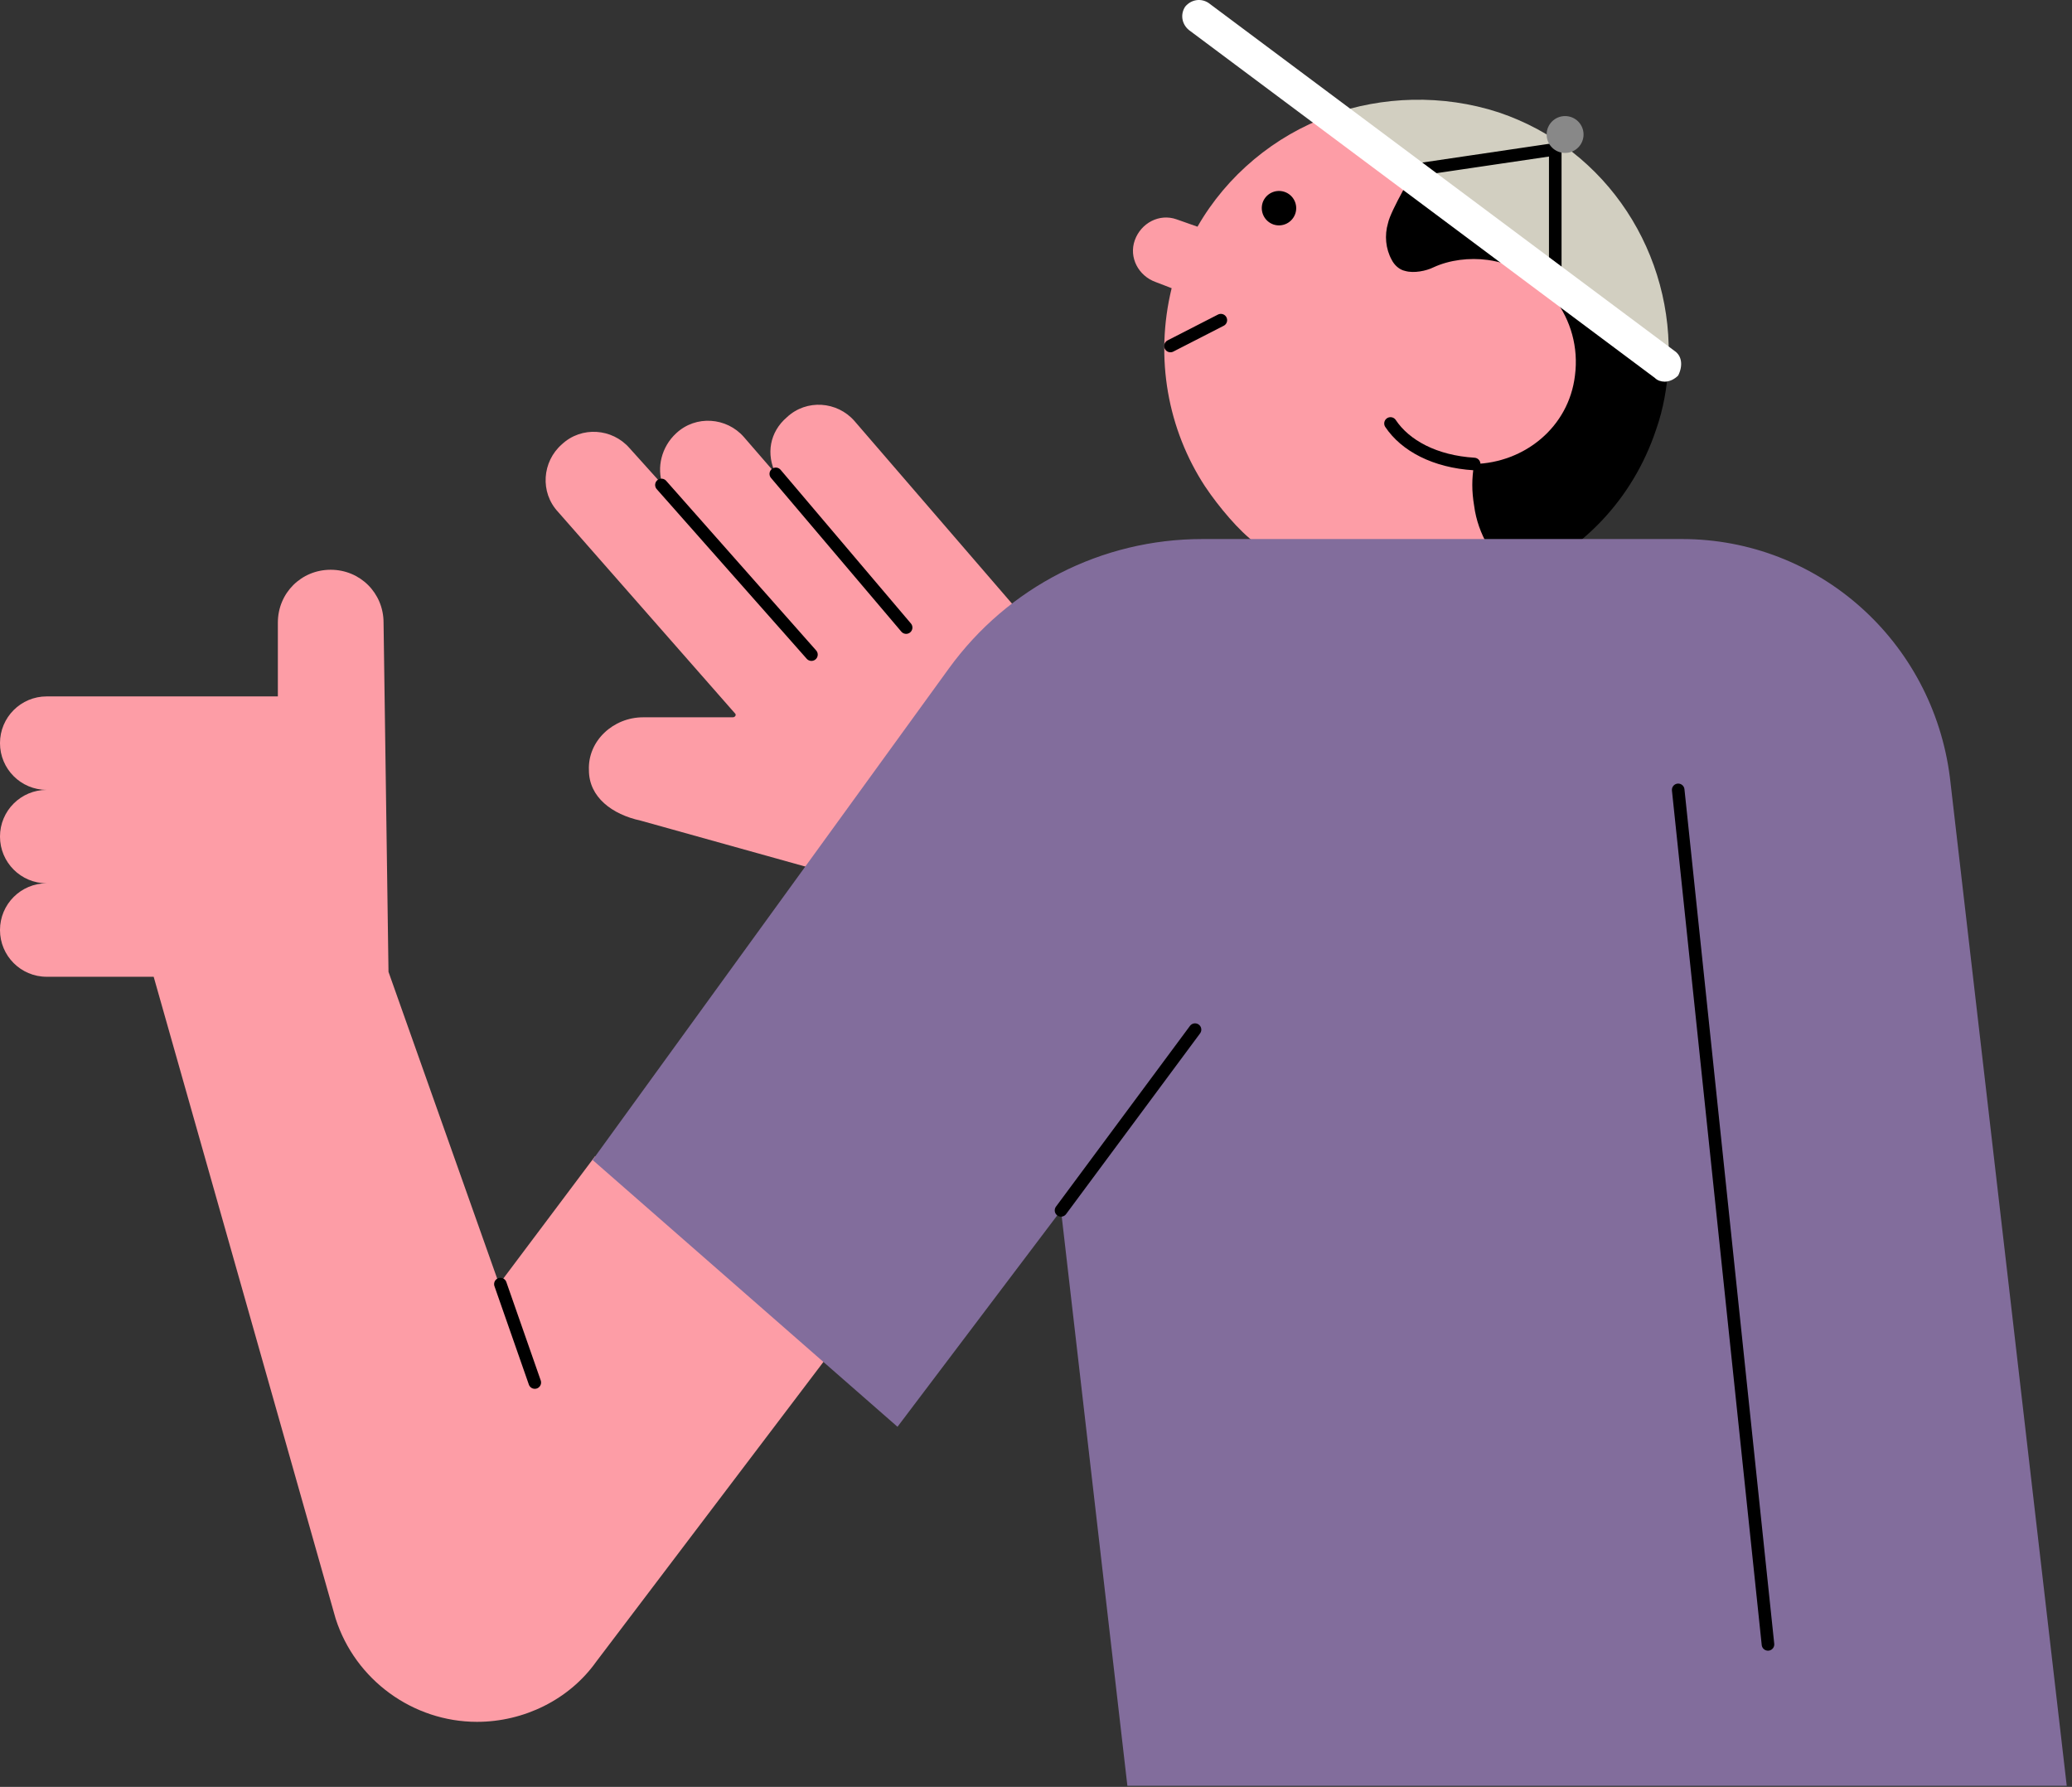 <svg width="247" height="213" viewBox="0 0 247 213" fill="none" xmlns="http://www.w3.org/2000/svg">
<rect x="0" y="0" width="247" height="213" fill="#333333" stroke="none"/>
<path d="M70.936 137.827L59.5 153.068L46.312 115.844L45.723 74.219C45.723 70.701 42.938 67.916 39.42 67.916C35.903 67.916 33.123 70.701 33.123 74.219V83.013H10.99H5.564C2.49 83.013 -0.001 85.505 -0.001 88.584C-0.001 91.658 2.49 94.155 5.564 94.155C2.49 94.155 -0.001 96.646 -0.001 99.72C-0.001 102.799 2.49 105.29 5.564 105.29C2.49 105.29 -0.001 107.782 -0.001 110.861C-0.001 113.941 2.49 116.432 5.564 116.432H18.32L40.008 192.934C42.355 200.263 49.241 205.246 56.865 205.246C62.435 205.246 67.856 202.61 71.08 198.066L105.963 152.047L70.936 137.827Z" fill="#FD9DA6"/>
<path d="M192.437 57.512C188.775 63.371 181.446 68.797 180.714 69.092C174.116 71.871 166.643 72.315 159.313 69.968C155.651 68.797 152.572 67.039 149.786 64.836C148.616 63.959 147.589 62.933 146.563 61.762C145.536 60.586 144.51 59.271 143.633 57.95C139.233 51.209 137.624 42.709 139.671 34.353L137.768 33.62C135.715 32.888 134.545 30.691 135.277 28.638C136.01 26.585 138.207 25.414 140.26 26.146L142.751 27.023C146.269 20.87 151.983 16.182 158.436 13.835C163.269 12.076 174.993 13.246 176.902 14.129C184.231 16.914 192.437 23.361 195.223 30.541C196.543 33.764 199.179 46.665 192.437 57.512Z" fill="#FD9DA6"/>
<path d="M154.416 25.455C154.768 24.388 154.197 23.229 153.113 22.866C152.04 22.514 150.887 23.085 150.518 24.151C150.166 25.236 150.737 26.395 151.821 26.764C152.893 27.116 154.053 26.539 154.416 25.455Z" fill="black"/>
<path d="M145.535 38.164L139.526 41.243" stroke="black" stroke-width="1.5" stroke-linecap="round" stroke-linejoin="round"/>
<path d="M101.858 50.182C99.805 47.835 96.143 47.541 93.796 49.744C91.749 51.503 91.304 54.139 92.481 56.486L88.669 52.086C86.616 49.744 82.954 49.45 80.607 51.647C78.848 53.262 78.26 55.753 78.998 57.806L75.036 53.406C72.983 51.059 69.322 50.771 66.975 52.968C64.633 55.021 64.339 58.683 66.536 61.03L87.642 85.066C87.787 85.21 87.642 85.504 87.348 85.504H76.651C73.133 85.504 70.054 88.289 70.204 91.807C70.204 95.031 72.983 97.084 76.357 97.816L104.205 105.584L127.652 80.083L101.858 50.182Z" fill="#FD9DA6"/>
<path d="M198.885 42.27C198.885 42.709 198.885 43.147 198.885 43.585C198.741 46.076 198.302 48.718 197.42 51.209C194.635 59.565 188.482 65.862 180.858 68.942C178.073 66.889 176.169 63.665 175.731 60.297C175.437 58.538 175.437 57.068 175.731 55.309C181.74 55.165 187.017 50.915 187.749 44.762C188.626 38.014 183.937 31.861 177.34 30.985C175.143 30.691 172.796 30.985 170.893 31.861C170.011 32.3 168.546 32.594 167.519 32.3C166.787 32.155 166.205 31.567 165.91 30.985C165.178 29.664 165.028 28.049 165.466 26.585C165.76 25.12 168.696 20.137 168.984 19.699L198.885 42.27Z" fill="black"/>
<path d="M200.498 64.254H143.338C131.32 64.254 120.179 69.969 113.144 79.64L70.642 138.27L106.99 170.074L126.482 144.279L134.394 212.869H246.373L232.446 92.684C230.393 76.416 216.766 64.254 200.498 64.254Z" fill="#826D9C"/>
<path d="M59.652 153.068L63.752 164.798" stroke="black" stroke-width="1.5" stroke-linecap="round" stroke-linejoin="round"/>
<path d="M96.731 78.031L78.848 57.807" stroke="black" stroke-width="1.5" stroke-linecap="round" stroke-linejoin="round"/>
<path d="M108.018 74.807L92.482 56.486" stroke="black" stroke-width="1.5" stroke-linecap="round" stroke-linejoin="round"/>
<path d="M126.483 144.279L142.457 122.734" stroke="black" stroke-width="1.5" stroke-linecap="round" stroke-linejoin="round"/>
<path d="M175.73 55.309C171.036 55.021 167.519 53.112 165.76 50.477" stroke="black" stroke-width="1.5" stroke-linecap="round" stroke-linejoin="round"/>
<path d="M198.883 43.586L158.579 13.691C164.732 11.488 171.917 11.2 178.659 13.397C191.703 17.791 199.615 30.397 198.883 43.586Z" fill="#D2CFC1"/>
<path d="M168.544 20.282L185.4 17.791V33.621" stroke="black" stroke-width="1.5" stroke-linecap="round" stroke-linejoin="round"/>
<path d="M199.616 41.827L144.071 0.352C143.188 -0.236 142.018 -0.086 141.285 0.791C140.697 1.673 140.847 2.844 141.723 3.576L197.275 45.05C197.563 45.345 198.007 45.495 198.445 45.495C199.034 45.495 199.616 45.2 200.054 44.762C200.642 43.586 200.498 42.415 199.616 41.827Z" fill="white"/>
<path d="M186.571 18.23C187.787 18.23 188.773 17.25 188.773 16.033C188.773 14.816 187.787 13.836 186.571 13.836C185.354 13.836 184.373 14.816 184.373 16.033C184.373 17.25 185.354 18.23 186.571 18.23Z" fill="#888888"/>
<path d="M200.055 94.154L210.758 196.013" stroke="black" stroke-width="1.5" stroke-linecap="round" stroke-linejoin="round"/>
</svg>
